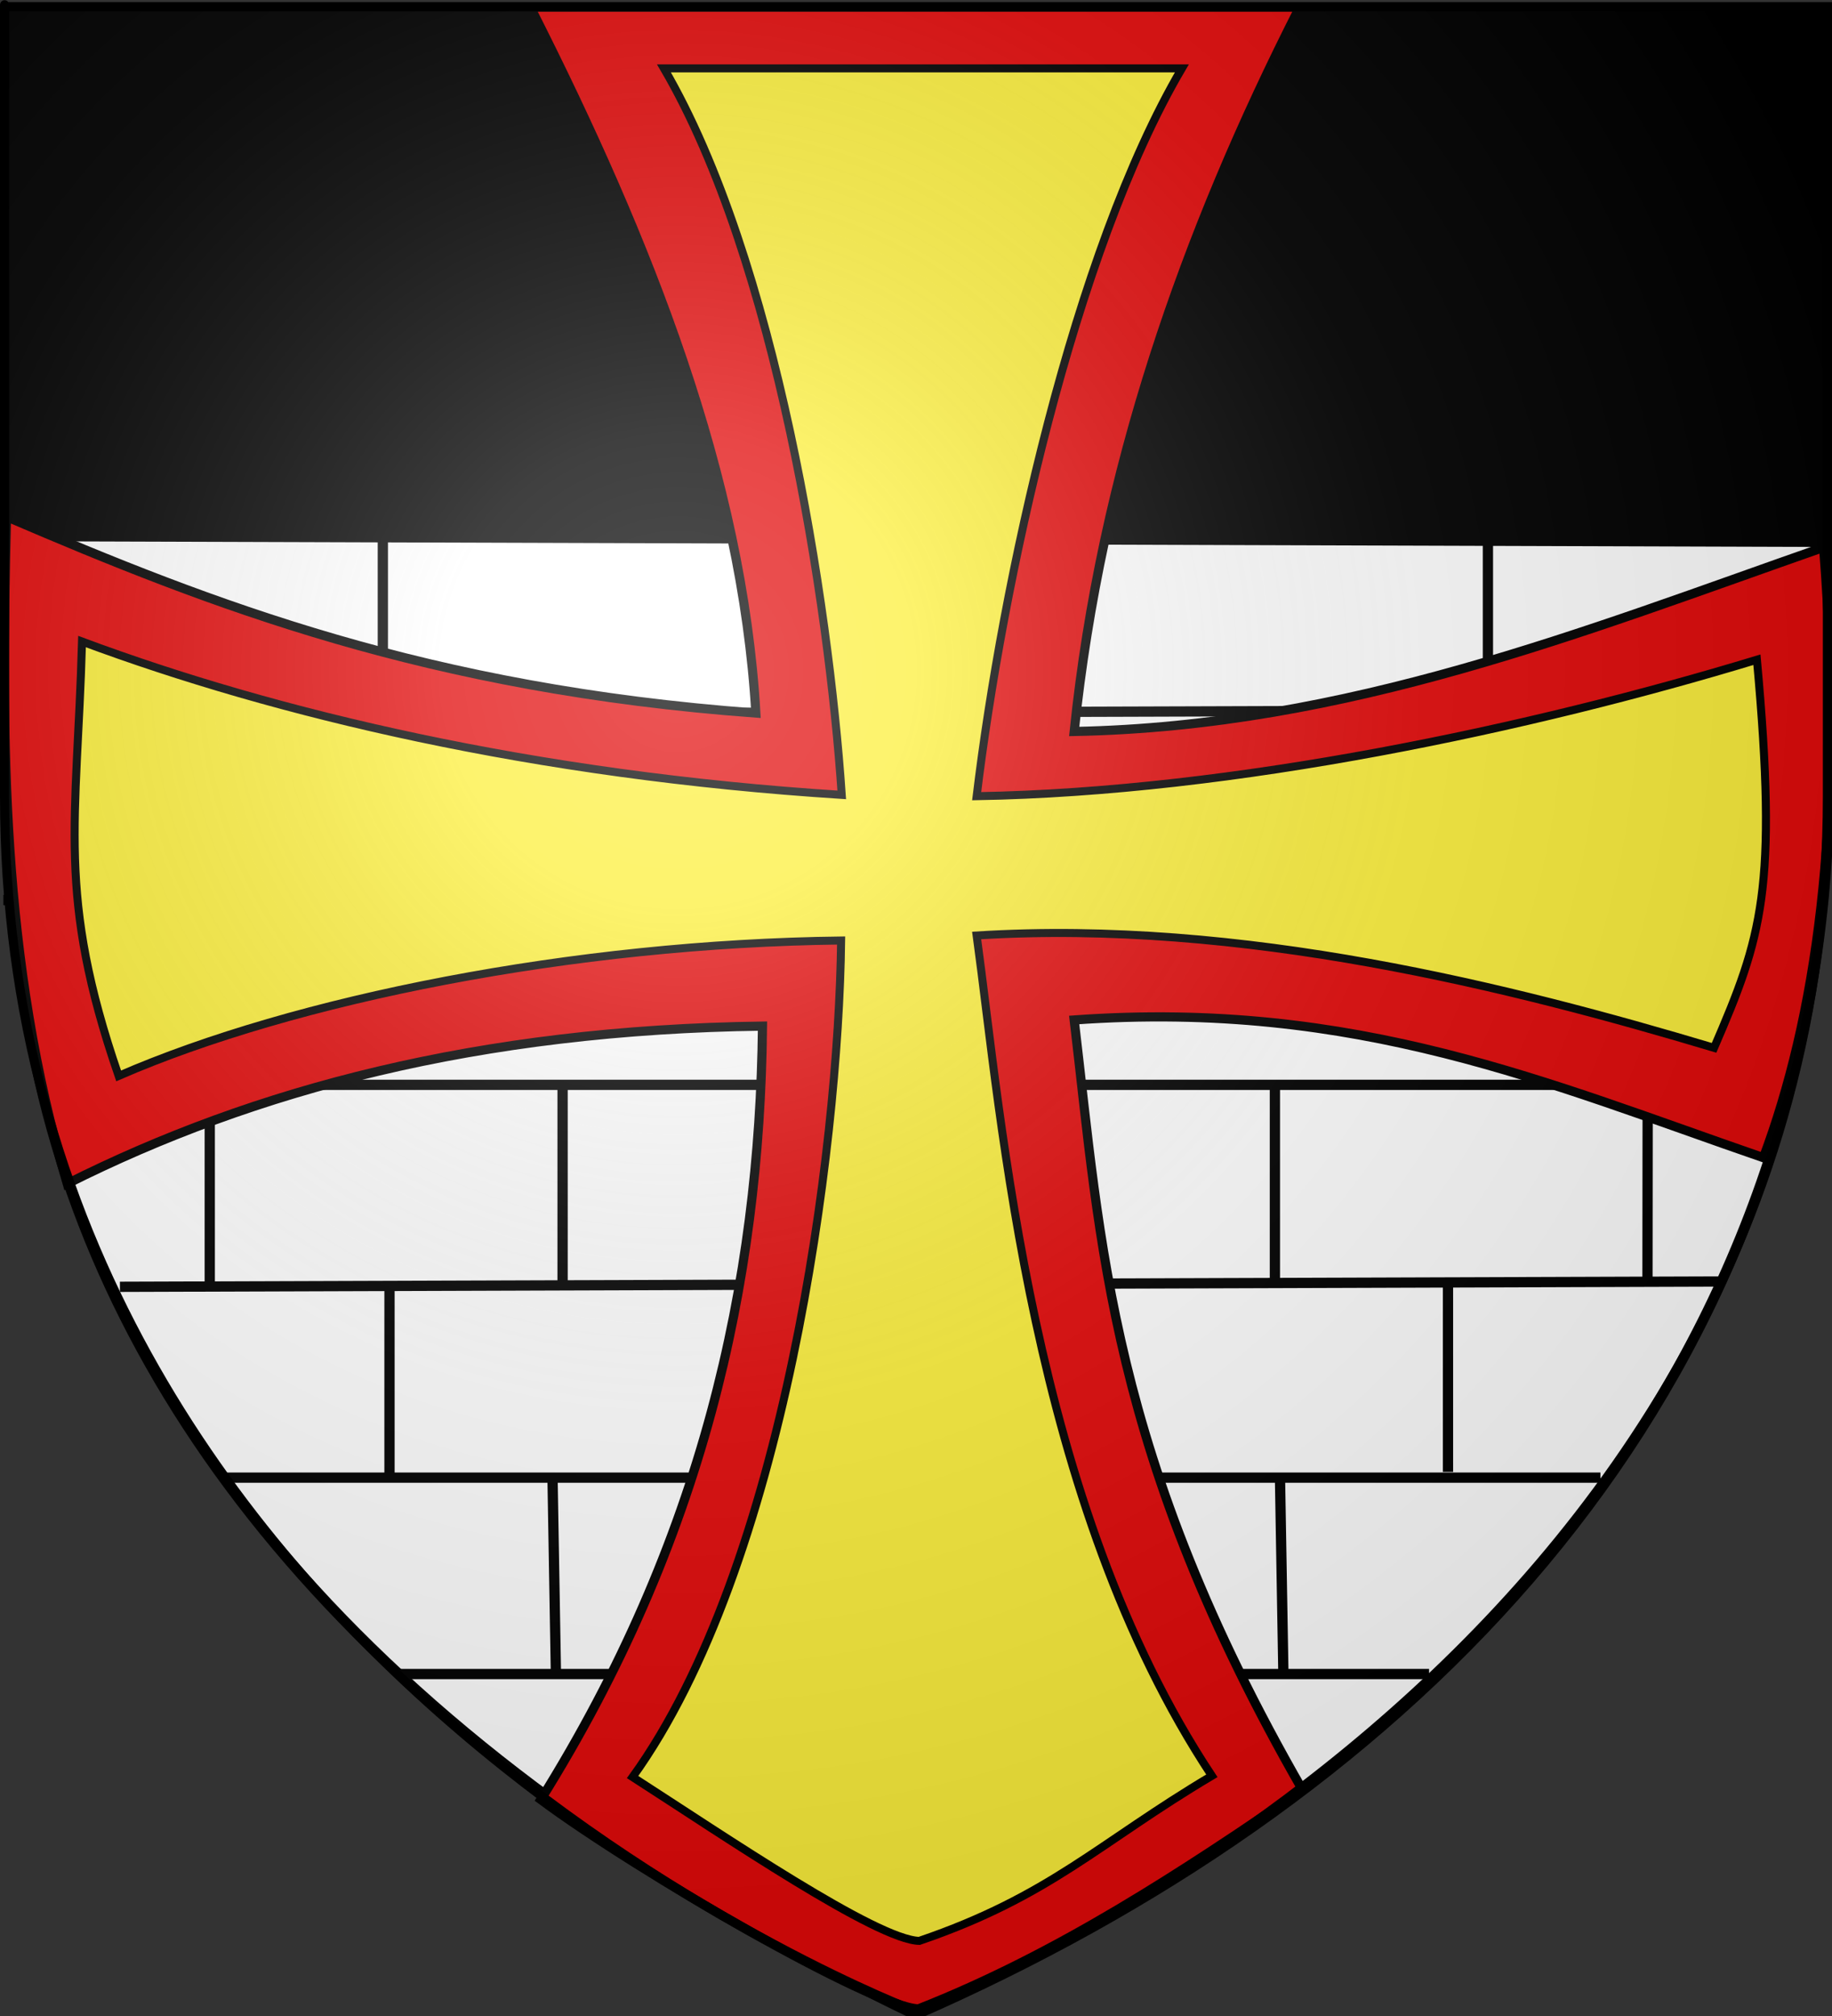 <?xml version="1.0" encoding="UTF-8" standalone="no"?>
<svg
   xmlns:dc="http://purl.org/dc/elements/1.1/"
   xmlns:cc="http://web.resource.org/cc/"
   xmlns:rdf="http://www.w3.org/1999/02/22-rdf-syntax-ns#"
   xmlns:svg="http://www.w3.org/2000/svg"
   xmlns="http://www.w3.org/2000/svg"
   xmlns:xlink="http://www.w3.org/1999/xlink"
   xmlns:sodipodi="http://sodipodi.sourceforge.net/DTD/sodipodi-0.dtd"
   xmlns:inkscape="http://www.inkscape.org/namespaces/inkscape"
   height="660"
   width="600"
   version="1.0"
   id="svg2"
   sodipodi:version="0.32"
   inkscape:version="0.44.1"
   sodipodi:docname="billas.svg"
   sodipodi:docbase="C:\Documents and Settings\Matthieu\Mes documents\Mes images\Inkscape"
   inkscape:export-filename="/Users/olivier/Desktop/Blason Rouge/Blason_Vide_3D.png"
   inkscape:export-xdpi="144"
   inkscape:export-ydpi="144">
  <rect width="100%" height="100%" fill="#333333" stroke="none"/>
  <sodipodi:namedview
     inkscape:window-height="573"
     inkscape:window-width="853"
     inkscape:pageshadow="2"
     inkscape:pageopacity="0.0"
     guidetolerance="10.0"
     gridtolerance="10.0"
     objecttolerance="10.0"
     borderopacity="1.0"
     bordercolor="#666666"
     pagecolor="#ffffff"
     id="base"
     showgrid="false"
     height="660px"
     inkscape:zoom="0.44547728"
     inkscape:cx="400.32452"
     inkscape:cy="318.80799"
     inkscape:window-x="-4"
     inkscape:window-y="-4"
     inkscape:current-layer="layer3"
     showguides="true"
     inkscape:guide-bbox="true">
    <sodipodi:guide
       orientation="horizontal"
       position="834.921"
       id="guide12791" />
  </sodipodi:namedview>
  <desc
     id="desc4">Flag of Canton of Valais (Wallis)</desc>
  <defs
     id="defs6">
    <linearGradient
       id="linearGradient2893">
      <stop
         style="stop-color:white;stop-opacity:0.314;"
         offset="0"
         id="stop2895" />
      <stop
         id="stop2897"
         offset="0.19"
         style="stop-color:white;stop-opacity:0.251;" />
      <stop
         style="stop-color:#6b6b6b;stop-opacity:0.125;"
         offset="0.6"
         id="stop2901" />
      <stop
         style="stop-color:black;stop-opacity:0.125;"
         offset="1"
         id="stop2899" />
    </linearGradient>
    <linearGradient
       id="linearGradient2885">
      <stop
         id="stop2887"
         offset="0"
         style="stop-color:white;stop-opacity:1;" />
      <stop
         style="stop-color:white;stop-opacity:1;"
         offset="0.229"
         id="stop2891" />
      <stop
         id="stop2889"
         offset="1"
         style="stop-color:black;stop-opacity:1;" />
    </linearGradient>
    <linearGradient
       id="linearGradient2955">
      <stop
         id="stop2867"
         offset="0"
         style="stop-color:#fd0000;stop-opacity:1;" />
      <stop
         style="stop-color:#e77275;stop-opacity:0.659;"
         offset="0.5"
         id="stop2873" />
      <stop
         style="stop-color:black;stop-opacity:0.323;"
         offset="1"
         id="stop2959" />
    </linearGradient>
    <radialGradient
       inkscape:collect="always"
       xlink:href="#linearGradient2955"
       id="radialGradient2961"
       cx="225.524"
       cy="218.901"
       fx="225.524"
       fy="218.901"
       r="300"
       gradientTransform="matrix(-4.167939e-4,2.183,-1.884,-3.599562e-4,615.597,-289.121)"
       gradientUnits="userSpaceOnUse" />
    <polygon
       id="star"
       transform="scale(53,53)"
       points="0,-1 0.588,0.809 -0.951,-0.309 0.951,-0.309 -0.588,0.809 0,-1 " />
    <clipPath
       id="clip">
      <path
         d="M 0,-200 L 0,600 L 300,600 L 300,-200 L 0,-200 z "
         id="path10" />
    </clipPath>
    <radialGradient
       inkscape:collect="always"
       xlink:href="#linearGradient2955"
       id="radialGradient1911"
       gradientUnits="userSpaceOnUse"
       gradientTransform="matrix(-4.167939e-4,2.183,-1.884,-3.599562e-4,615.597,-289.121)"
       cx="225.524"
       cy="218.901"
       fx="225.524"
       fy="218.901"
       r="300" />
    <radialGradient
       inkscape:collect="always"
       xlink:href="#linearGradient2955"
       id="radialGradient2865"
       gradientUnits="userSpaceOnUse"
       gradientTransform="matrix(0,1.749,-1.593,-1.049767e-7,551.788,-191.29)"
       cx="225.524"
       cy="218.901"
       fx="225.524"
       fy="218.901"
       r="300" />
    <radialGradient
       inkscape:collect="always"
       xlink:href="#linearGradient2955"
       id="radialGradient2871"
       gradientUnits="userSpaceOnUse"
       gradientTransform="matrix(0,1.386,-1.323,-5.741131e-8,-158.082,-109.541)"
       cx="225.524"
       cy="218.901"
       fx="225.524"
       fy="218.901"
       r="300" />
    <radialGradient
       inkscape:collect="always"
       xlink:href="#linearGradient2893"
       id="radialGradient3163"
       gradientUnits="userSpaceOnUse"
       gradientTransform="matrix(1.353,0,0,1.349,-77.629,-85.747)"
       cx="221.445"
       cy="226.331"
       fx="221.445"
       fy="226.331"
       r="300" />
  </defs>
  <g
     inkscape:groupmode="layer"
     id="layer3"
     inkscape:label="Fond écu"
     style="display:inline">
    <path
       id="path2855"
       style="fill:black;fill-opacity:1;fill-rule:evenodd;stroke:none;stroke-width:3;stroke-linecap:butt;stroke-linejoin:miter;stroke-opacity:1;stroke-miterlimit:4;stroke-dasharray:none"
       d="M 300,658.5 C 300,658.5 598.5,546.18 598.5,260.728 C 598.5,-24.723 598.5,2.176 598.5,2.176 L 1.5,2.176 L 1.5,260.728 C 1.5,546.18 300,658.5 300,658.5 z "
       sodipodi:nodetypes="cccccc" />
    <g
       style="stroke-width:0.777;stroke-miterlimit:4;stroke-dasharray:none;display:inline"
       id="g6943"
       transform="matrix(3.689,0,0,4.04,665.337,-88.327)">
      <path
         sodipodi:nodetypes="ccccccccccccccccccccccccccccccccccccccccc"
         id="path5059"
         d="M 74.403,147.454 C 80.316,144.387 85.136,141.321 86.037,138.255 C 86.124,131.401 86.748,124.546 85.496,117.692 C 81.618,115.954 77.74,116.573 73.862,117.692 C 72.474,113.515 69.975,109.559 71.968,104.706 C 66.243,103.999 68.31,100.694 68.721,97.942 C 65.139,97.884 64.471,96.369 65.204,94.154 C 64.22,92.17 64.295,90.186 65.475,88.202 C 66.681,87.954 68.422,86.637 70.345,84.955 L 70.886,82.249 L 73.05,80.626 C 72.288,78.386 73.648,77.737 75.756,77.65 C 78.605,77.772 77.794,76.672 77.109,74.674 C 78.219,72.69 79.11,70.706 80.897,68.721 C 82.498,67.322 84.012,66.369 86.308,63.581 C 87.48,62.612 88.653,59.852 89.825,63.581 C 89.982,65.678 89.233,68.682 92.801,67.369 L 94.154,68.451 L 96.589,69.533 L 96.859,72.509 L 97.942,74.944 C 98.552,77.137 98.78,79.839 101.459,79.273 C 105.361,79.746 105.669,82.375 106.058,84.955 C 106.68,87.542 106.669,88.23 107.952,92.801 L 110.117,96.859 C 110.491,99.385 110.175,101.91 107.682,104.435 C 106.261,104.645 105.075,105.168 105.788,108.223 C 106.365,109.756 107.093,111.289 104.164,112.822 C 103.19,113.995 103.695,115.167 100.106,116.34 C 99.231,118.341 97.914,118.573 96.318,117.692 C 94.548,115.752 93.313,115.952 92.26,116.881 C 92.35,123.013 92.44,129.146 92.531,135.279 C 94.011,137.225 94.866,139.797 97.671,140.419 C 99.701,140.96 100.589,141.501 101.188,142.042 C 103.306,142.674 104.635,143.305 106.058,143.936 C 103.525,144.047 102.303,144.486 97.13,143.936 C 96.415,145.199 98.549,146.462 100.647,147.724 C 96.474,148.676 93.979,146.271 91.178,144.477 C 87.514,145.627 85.003,149.084 81.979,151.512 C 83.393,148.806 86.027,146.101 85.496,143.395 C 81.179,145.986 78.077,146.149 74.403,147.454 z "
         style="fill:#5ab532;fill-opacity:1;fill-rule:evenodd;stroke:black;stroke-width:0.777;stroke-linecap:butt;stroke-linejoin:miter;stroke-miterlimit:4;stroke-dasharray:none;stroke-opacity:1" />
      <path
         sodipodi:nodetypes="ccscc"
         id="path5061"
         d="M 77.92,79.003 L 84.414,80.355 C 86.435,83.454 88.541,82.62 90.886,81.758 C 95.475,80.073 97.147,76.73 94.154,74.133 C 95.958,78.284 87.48,78.398 89.284,77.109"
         style="fill:none;fill-rule:evenodd;stroke:black;stroke-width:0.777;stroke-linecap:butt;stroke-linejoin:miter;stroke-miterlimit:4;stroke-dasharray:none;stroke-opacity:1" />
      <path
         id="path5063"
         d="M 93.883,67.91 C 93.883,68 93.883,68.09 93.883,67.91 z "
         style="fill:none;fill-rule:evenodd;stroke:black;stroke-width:0.777;stroke-linecap:butt;stroke-linejoin:miter;stroke-miterlimit:4;stroke-dasharray:none;stroke-opacity:1" />
      <path
         sodipodi:nodetypes="ccc"
         id="path5065"
         d="M 93.883,68.451 L 93.124,71.452 L 91.178,74.133"
         style="fill:none;fill-rule:evenodd;stroke:black;stroke-width:0.777;stroke-linecap:butt;stroke-linejoin:miter;stroke-miterlimit:4;stroke-dasharray:none;stroke-opacity:1" />
      <path
         id="path5067"
         d="M 81.438,69.533 C 81.798,69.533 81.798,69.533 81.438,69.533 z "
         style="fill:none;fill-rule:evenodd;stroke:black;stroke-width:0.777;stroke-linecap:butt;stroke-linejoin:miter;stroke-miterlimit:4;stroke-dasharray:none;stroke-opacity:1" />
      <path
         sodipodi:nodetypes="ccc"
         id="path5069"
         d="M 91.448,73.862 L 88.034,72.286 C 83.923,73.498 83.076,70.356 80.897,68.992"
         style="fill:none;fill-rule:evenodd;stroke:black;stroke-width:0.777;stroke-linecap:butt;stroke-linejoin:miter;stroke-miterlimit:4;stroke-dasharray:none;stroke-opacity:1" />
      <path
         id="path5071"
         d="M 101.459,79.814 C 101.369,79.814 101.279,79.814 101.459,79.814 z "
         style="fill:none;fill-rule:evenodd;stroke:black;stroke-width:0.777;stroke-linecap:butt;stroke-linejoin:miter;stroke-miterlimit:4;stroke-dasharray:none;stroke-opacity:1" />
      <path
         sodipodi:nodetypes="cssc"
         id="path5073"
         d="M 95.507,87.119 C 96.232,86.047 98.01,85.86 97.942,83.602 C 97.883,81.674 100.353,82.808 101.188,80.085 C 101.226,79.963 101.369,79.905 101.459,79.814"
         style="fill:none;fill-rule:evenodd;stroke:black;stroke-width:0.777;stroke-linecap:butt;stroke-linejoin:miter;stroke-miterlimit:4;stroke-dasharray:none;stroke-opacity:1" />
      <path
         sodipodi:nodetypes="ccc"
         id="path5075"
         d="M 104.706,80.626 C 105.105,85.48 102.957,84.393 101.302,84.455 L 99.024,87.931"
         style="fill:none;fill-rule:evenodd;stroke:black;stroke-width:0.777;stroke-linecap:butt;stroke-linejoin:miter;stroke-miterlimit:4;stroke-dasharray:none;stroke-opacity:1" />
      <path
         id="path5077"
         d="M 90.095,84.143 L 85.225,87.66"
         style="fill:none;fill-rule:evenodd;stroke:black;stroke-width:0.777;stroke-linecap:butt;stroke-linejoin:miter;stroke-miterlimit:4;stroke-dasharray:none;stroke-opacity:1" />
      <path
         id="path5079"
         d="M 85.767,86.578 L 81.979,84.955 C 82.848,84.303 80.195,86.251 79.544,87.119"
         style="fill:none;fill-rule:evenodd;stroke:black;stroke-width:0.777;stroke-linecap:butt;stroke-linejoin:miter;stroke-miterlimit:4;stroke-dasharray:none;stroke-opacity:1" />
      <path
         sodipodi:nodetypes="cssc"
         id="path5081"
         d="M 67.91,97.401 C 69.749,95.763 70.192,94.988 72.236,93.407 C 72.779,92.987 75.918,93.19 76.459,89.562 C 76.63,88.415 78.509,88.176 79.814,87.39"
         style="fill:none;fill-rule:evenodd;stroke:black;stroke-width:0.777;stroke-linecap:butt;stroke-linejoin:miter;stroke-miterlimit:4;stroke-dasharray:none;stroke-opacity:1" />
      <path
         sodipodi:nodetypes="cc"
         id="path5083"
         d="M 73.862,79.544 C 78.171,83.259 81.902,84.111 85.496,80.085"
         style="fill:none;fill-rule:evenodd;stroke:black;stroke-width:0.777;stroke-linecap:butt;stroke-linejoin:miter;stroke-miterlimit:4;stroke-dasharray:none;stroke-opacity:1" />
      <path
         id="path5085"
         d="M 89.013,77.65 L 84.955,81.167 L 86.308,86.037"
         style="fill:none;fill-rule:evenodd;stroke:black;stroke-width:0.777;stroke-linecap:butt;stroke-linejoin:miter;stroke-miterlimit:4;stroke-dasharray:none;stroke-opacity:1" />
      <path
         id="path5087"
         d="M 98.483,77.379 C 98.483,77.379 98.483,77.379 98.483,77.379 z "
         style="fill:none;fill-rule:evenodd;stroke:black;stroke-width:0.777;stroke-linecap:butt;stroke-linejoin:miter;stroke-miterlimit:4;stroke-dasharray:none;stroke-opacity:1" />
      <path
         sodipodi:nodetypes="csc"
         id="path5089"
         d="M 89.554,84.955 C 93.146,85.56 93.9,82.871 95.693,82.017 C 98.493,80.685 98.539,79.058 99.024,77.109"
         style="fill:none;fill-rule:evenodd;stroke:black;stroke-width:0.777;stroke-linecap:butt;stroke-linejoin:miter;stroke-miterlimit:4;stroke-dasharray:none;stroke-opacity:1" />
      <path
         sodipodi:nodetypes="cc"
         id="path5091"
         d="M 81.167,109.305 C 85.267,107.614 86.803,105.495 86.578,103.082"
         style="fill:none;fill-rule:evenodd;stroke:black;stroke-width:0.777;stroke-linecap:butt;stroke-linejoin:miter;stroke-miterlimit:4;stroke-dasharray:none;stroke-opacity:1" />
      <path
         id="path5093"
         d="M 91.719,107.141 C 91.719,107.141 91.719,107.141 91.719,107.141 z "
         style="fill:none;fill-rule:evenodd;stroke:black;stroke-width:0.777;stroke-linecap:butt;stroke-linejoin:miter;stroke-miterlimit:4;stroke-dasharray:none;stroke-opacity:1" />
      <path
         sodipodi:nodetypes="ccccc"
         id="path5095"
         d="M 71.156,104.164 C 69.678,99.311 73.654,101.004 75.393,100.011 C 74.719,95.841 77.1,96.252 79.215,96.264 C 79.474,92.321 81.823,90.99 84.955,90.637 L 85.225,86.849"
         style="fill:none;fill-rule:evenodd;stroke:black;stroke-width:0.777;stroke-linecap:butt;stroke-linejoin:miter;stroke-miterlimit:4;stroke-dasharray:none;stroke-opacity:1" />
      <path
         sodipodi:nodetypes="cc"
         id="path5097"
         d="M 106.058,89.284 C 103.733,93.167 100.701,93.52 97.671,93.883"
         style="fill:none;fill-rule:evenodd;stroke:black;stroke-width:0.777;stroke-linecap:butt;stroke-linejoin:miter;stroke-miterlimit:4;stroke-dasharray:none;stroke-opacity:1" />
      <path
         id="path5099"
         d="M 107.682,92.531 C 107.754,92.476 107.501,92.531 107.682,92.531 z "
         style="fill:none;fill-rule:evenodd;stroke:black;stroke-width:0.777;stroke-linecap:butt;stroke-linejoin:miter;stroke-miterlimit:4;stroke-dasharray:none;stroke-opacity:1" />
      <path
         sodipodi:nodetypes="ccc"
         id="path5101"
         d="M 101.188,97.671 C 103.716,98.159 104.945,97.349 104.587,94.952 C 106.365,94.547 108.898,94.708 107.952,92.26"
         style="fill:none;fill-rule:evenodd;stroke:black;stroke-width:0.777;stroke-linecap:butt;stroke-linejoin:miter;stroke-miterlimit:4;stroke-dasharray:none;stroke-opacity:1" />
      <path
         id="path5103"
         d="M 109.846,95.507 C 109.918,95.453 109.666,95.507 109.846,95.507 z "
         style="fill:none;fill-rule:evenodd;stroke:black;stroke-width:0.777;stroke-linecap:butt;stroke-linejoin:miter;stroke-miterlimit:4;stroke-dasharray:none;stroke-opacity:1" />
      <path
         sodipodi:nodetypes="ccc"
         id="path5105"
         d="M 99.836,101.459 C 102.219,103.526 102.63,100.661 103.694,99.428 C 108.018,99.939 108.44,97.523 110.117,96.048"
         style="fill:none;fill-rule:evenodd;stroke:black;stroke-width:0.777;stroke-linecap:butt;stroke-linejoin:miter;stroke-miterlimit:4;stroke-dasharray:none;stroke-opacity:1" />
      <path
         id="path5107"
         d="M 86.849,103.082 C 86.921,103.028 87.029,103.082 86.849,103.082 z "
         style="fill:none;fill-rule:evenodd;stroke:black;stroke-width:0.777;stroke-linecap:butt;stroke-linejoin:miter;stroke-miterlimit:4;stroke-dasharray:none;stroke-opacity:1" />
      <path
         sodipodi:nodetypes="ccccc"
         id="path5109"
         d="M 86.037,103.353 C 86.615,105.889 87.9,107.483 90.637,107.141 C 92.592,105.517 92.737,103.894 93.342,102.271 C 93.14,106.462 95.242,106.046 97.13,106.058 L 97.942,102.812"
         style="fill:none;fill-rule:evenodd;stroke:black;stroke-width:0.777;stroke-linecap:butt;stroke-linejoin:miter;stroke-miterlimit:4;stroke-dasharray:none;stroke-opacity:1" />
      <path
         id="path5111"
         d="M 105.247,106.058 C 105.319,106.004 105.066,106.058 105.247,106.058 z "
         style="fill:none;fill-rule:evenodd;stroke:black;stroke-width:0.777;stroke-linecap:butt;stroke-linejoin:miter;stroke-miterlimit:4;stroke-dasharray:none;stroke-opacity:1" />
      <path
         sodipodi:nodetypes="cc"
         id="path5113"
         d="M 100.106,109.305 C 102.504,110.185 104.291,109.235 105.247,105.788"
         style="fill:none;fill-rule:evenodd;stroke:black;stroke-width:0.777;stroke-linecap:butt;stroke-linejoin:miter;stroke-miterlimit:4;stroke-dasharray:none;stroke-opacity:1" />
      <path
         sodipodi:nodetypes="ccccc"
         id="path5115"
         d="M 106.058,109.305 C 104.388,112.094 102.357,113.078 99.964,112.26 L 97.13,113.634 C 93.148,114.147 94.336,111.559 93.613,110.117 L 97.401,106.058"
         style="fill:none;fill-rule:evenodd;stroke:black;stroke-width:0.777;stroke-linecap:butt;stroke-linejoin:miter;stroke-miterlimit:4;stroke-dasharray:none;stroke-opacity:1" />
      <path
         sodipodi:nodetypes="cc"
         id="path5117"
         d="M 97.13,98.212 C 95.266,97.701 92.503,98.314 93.342,94.424"
         style="fill:none;fill-rule:evenodd;stroke:black;stroke-width:0.777;stroke-linecap:butt;stroke-linejoin:miter;stroke-miterlimit:4;stroke-dasharray:none;stroke-opacity:1" />
      <path
         sodipodi:nodetypes="cc"
         id="path5119"
         d="M 88.743,97.942 C 85.67,99.031 84.693,98.023 85.225,95.507"
         style="fill:none;fill-rule:evenodd;stroke:black;stroke-width:0.777;stroke-linecap:butt;stroke-linejoin:miter;stroke-miterlimit:4;stroke-dasharray:none;stroke-opacity:1" />
      <path
         id="path5121"
         d="M 80.897,99.024 C 80.969,98.97 81.077,99.024 80.897,99.024 z "
         style="fill:none;fill-rule:evenodd;stroke:black;stroke-width:0.777;stroke-linecap:butt;stroke-linejoin:miter;stroke-miterlimit:4;stroke-dasharray:none;stroke-opacity:1" />
      <path
         sodipodi:nodetypes="cc"
         id="path5123"
         d="M 85.767,103.353 C 81.854,105.038 79.404,102.823 77.65,98.753"
         style="fill:none;fill-rule:evenodd;stroke:black;stroke-width:0.777;stroke-linecap:butt;stroke-linejoin:miter;stroke-miterlimit:4;stroke-dasharray:none;stroke-opacity:1" />
      <path
         id="path5125"
         d="M 91.178,90.366 C 91.25,90.312 91.358,90.366 91.178,90.366 z "
         style="fill:none;fill-rule:evenodd;stroke:black;stroke-width:0.777;stroke-linecap:butt;stroke-linejoin:miter;stroke-miterlimit:4;stroke-dasharray:none;stroke-opacity:1" />
      <path
         sodipodi:nodetypes="cc"
         id="path5127"
         d="M 94.154,91.989 C 89.227,93.428 89.623,88.48 87.931,86.037"
         style="fill:none;fill-rule:evenodd;stroke:black;stroke-width:0.777;stroke-linecap:butt;stroke-linejoin:miter;stroke-miterlimit:4;stroke-dasharray:none;stroke-opacity:1" />
      <path
         sodipodi:nodetypes="cc"
         id="path5129"
         d="M 88.472,89.554 C 90.981,87.57 93.389,85.586 93.072,83.602"
         style="fill:none;fill-rule:evenodd;stroke:black;stroke-width:0.777;stroke-linecap:butt;stroke-linejoin:miter;stroke-miterlimit:4;stroke-dasharray:none;stroke-opacity:1" />
      <path
         id="path5131"
         d="M 86.308,92.26 C 86.308,92.26 86.308,92.26 86.308,92.26 z "
         style="fill:none;fill-rule:evenodd;stroke:black;stroke-width:0.777;stroke-linecap:butt;stroke-linejoin:miter;stroke-miterlimit:4;stroke-dasharray:none;stroke-opacity:1" />
      <path
         sodipodi:nodetypes="ccc"
         id="path5133"
         d="M 90.637,92.26 C 92.635,93.176 94.007,91.587 95.294,89.657 C 97.843,90.192 99.45,89.47 99.836,87.119"
         style="fill:none;fill-rule:evenodd;stroke:black;stroke-width:0.777;stroke-linecap:butt;stroke-linejoin:miter;stroke-miterlimit:4;stroke-dasharray:none;stroke-opacity:1" />
      <path
         id="path5135"
         d="M 98.483,93.342 L 99.294,86.037"
         style="fill:none;fill-rule:evenodd;stroke:black;stroke-width:0.777;stroke-linecap:butt;stroke-linejoin:miter;stroke-miterlimit:4;stroke-dasharray:none;stroke-opacity:1" />
      <path
         sodipodi:nodetypes="ccc"
         id="path5137"
         d="M 90.637,108.493 C 92.143,110.819 88.848,112.459 85.412,114.079 C 85.153,114.936 88.226,115.376 82.79,116.881"
         style="fill:none;fill-rule:evenodd;stroke:black;stroke-width:0.777;stroke-linecap:butt;stroke-linejoin:miter;stroke-miterlimit:4;stroke-dasharray:none;stroke-opacity:1" />
      <path
         sodipodi:nodetypes="cc"
         id="path5139"
         d="M 86.578,112.011 C 87.719,116.706 90.892,115.302 93.342,116.069"
         style="fill:none;fill-rule:evenodd;stroke:black;stroke-width:0.777;stroke-linecap:butt;stroke-linejoin:miter;stroke-miterlimit:4;stroke-dasharray:none;stroke-opacity:1" />
      <path
         sodipodi:nodetypes="cc"
         id="path5141"
         d="M 72.239,104.706 C 73.342,107.64 73.952,111.561 77.109,110.387"
         style="fill:none;fill-rule:evenodd;stroke:black;stroke-width:0.777;stroke-linecap:butt;stroke-linejoin:miter;stroke-miterlimit:4;stroke-dasharray:none;stroke-opacity:1" />
      <path
         id="path5143"
         d="M 73.05,114.716 C 73.123,114.662 73.231,114.716 73.05,114.716 z "
         style="fill:none;fill-rule:evenodd;stroke:black;stroke-width:0.777;stroke-linecap:butt;stroke-linejoin:miter;stroke-miterlimit:4;stroke-dasharray:none;stroke-opacity:1" />
      <path
         id="path5145"
         d="M 77.92,113.093 L 79.544,116.069"
         style="fill:none;fill-rule:evenodd;stroke:black;stroke-width:0.777;stroke-linecap:butt;stroke-linejoin:miter;stroke-miterlimit:4;stroke-dasharray:none;stroke-opacity:1" />
      <path
         id="path5147"
         d="M 72.78,113.363 C 72.78,113.363 72.78,113.363 72.78,113.363 z "
         style="fill:none;fill-rule:evenodd;stroke:black;stroke-width:0.777;stroke-linecap:butt;stroke-linejoin:miter;stroke-miterlimit:4;stroke-dasharray:none;stroke-opacity:1" />
      <path
         sodipodi:nodetypes="ccc"
         id="path5149"
         d="M 80.897,112.281 L 76.545,112.502 C 75.687,114.646 74.358,114.91 72.78,114.175"
         style="fill:none;fill-rule:evenodd;stroke:black;stroke-width:0.777;stroke-linecap:butt;stroke-linejoin:miter;stroke-miterlimit:4;stroke-dasharray:none;stroke-opacity:1" />
      <path
         id="path5151"
         d="M 65.204,89.284 C 65.446,89.103 64.832,89.284 66.286,89.284"
         style="fill:none;fill-rule:evenodd;stroke:black;stroke-width:0.777;stroke-linecap:butt;stroke-linejoin:miter;stroke-miterlimit:4;stroke-dasharray:none;stroke-opacity:1" />
      <path
         sodipodi:nodetypes="ccsc"
         id="path5153"
         d="M 73.05,94.424 L 69.204,92.169 C 68.633,92.854 67.907,92.759 67.056,92.04 C 66.491,91.562 65.871,90.809 65.204,89.825"
         style="fill:none;fill-rule:evenodd;stroke:black;stroke-width:0.777;stroke-linecap:butt;stroke-linejoin:miter;stroke-miterlimit:4;stroke-dasharray:none;stroke-opacity:1" />
      <path
         sodipodi:nodetypes="cc"
         id="path5155"
         d="M 75.485,83.061 C 76.28,85.621 77.848,86.634 80.085,86.308"
         style="fill:none;fill-rule:evenodd;stroke:black;stroke-width:0.777;stroke-linecap:butt;stroke-linejoin:miter;stroke-miterlimit:4;stroke-dasharray:none;stroke-opacity:1" />
      <path
         id="path5157"
         d="M 72.239,83.332 C 72.239,83.332 72.239,83.332 72.239,83.332 z "
         style="fill:none;fill-rule:evenodd;stroke:black;stroke-width:0.777;stroke-linecap:butt;stroke-linejoin:miter;stroke-miterlimit:4;stroke-dasharray:none;stroke-opacity:1" />
      <path
         id="path5159"
         d="M 76.297,83.332 L 76.838,80.355"
         style="fill:none;fill-rule:evenodd;stroke:black;stroke-width:0.777;stroke-linecap:butt;stroke-linejoin:miter;stroke-miterlimit:4;stroke-dasharray:none;stroke-opacity:1" />
      <path
         sodipodi:nodetypes="cc"
         id="path5161"
         d="M 70.345,83.873 C 72.599,86.374 74.854,87.123 77.109,83.873"
         style="fill:none;fill-rule:evenodd;stroke:black;stroke-width:0.777;stroke-linecap:butt;stroke-linejoin:miter;stroke-miterlimit:4;stroke-dasharray:none;stroke-opacity:1" />
      <path
         sodipodi:nodetypes="ccc"
         id="path5163"
         d="M 81.708,76.838 L 83.144,74.297 C 86.06,73.87 90.708,68.694 90.095,66.828"
         style="fill:none;fill-rule:evenodd;stroke:black;stroke-width:0.777;stroke-linecap:butt;stroke-linejoin:miter;stroke-miterlimit:4;stroke-dasharray:none;stroke-opacity:1" />
      <path
         sodipodi:nodetypes="cccc"
         id="path6935"
         d="M 71.698,95.236 C 75.248,98.06 78.333,97.623 81.164,95.407 C 85.129,98.866 89.095,101.397 93.06,95.621 C 96.38,100.408 99.124,98.856 101.729,95.777"
         style="fill:none;fill-rule:evenodd;stroke:black;stroke-width:0.777;stroke-linecap:butt;stroke-linejoin:miter;stroke-miterlimit:4;stroke-dasharray:none;stroke-opacity:1" />
      <path
         sodipodi:nodetypes="cccc"
         id="path6937"
         d="M 76.838,100.647 C 79.02,104.127 81.202,103.154 83.384,101.659 C 87.124,104.285 93.841,105.783 97.581,103.395 C 100.407,106.621 103.233,105.714 106.058,104.706"
         style="fill:none;fill-rule:evenodd;stroke:black;stroke-width:0.777;stroke-linecap:butt;stroke-linejoin:miter;stroke-miterlimit:4;stroke-dasharray:none;stroke-opacity:1" />
      <path
         sodipodi:nodetypes="cccc"
         id="path6939"
         d="M 73.05,101.459 C 76.558,104.968 80.961,111.201 83.168,110.156 C 85.73,112.126 88.292,112.517 90.853,108.743 C 99.291,113.189 97.699,108.608 99.565,107.141"
         style="fill:none;fill-rule:evenodd;stroke:black;stroke-width:0.777;stroke-linecap:butt;stroke-linejoin:miter;stroke-miterlimit:4;stroke-dasharray:none;stroke-opacity:1" />
      <path
         sodipodi:nodetypes="cccc"
         id="path6941"
         d="M 69.533,87.66 C 69.926,92.929 73.793,91.248 76.911,91.066 C 78.956,96.042 81.73,95.193 84.477,94.558 C 86.275,95.709 85.637,98.81 90.637,97.401"
         style="fill:none;fill-rule:evenodd;stroke:black;stroke-width:0.777;stroke-linecap:butt;stroke-linejoin:miter;stroke-miterlimit:4;stroke-dasharray:none;stroke-opacity:1" />
    </g>
    <path
       style="fill:#e20909;fill-opacity:1;fill-rule:evenodd;stroke:black;stroke-width:3;stroke-linecap:butt;stroke-linejoin:miter;stroke-miterlimit:4;stroke-dasharray:none;stroke-opacity:1"
       d="M 1047.191,415.319 L 1241.365,207.676 L 1444.983,413.823 L 1445.709,205.431 L 1046.069,206.554 C 1046.18,276.148 1046.31,345.796 1047.191,415.319 z "
       id="path9021"
       sodipodi:nodetypes="cccccc" />
    <path
       d="M 1111.168,493.854 L 1120.235,519.633 L 1149.14,519.601 L 1125.672,535.615 L 1134.636,561.262 L 1111.065,545.38 L 1087.7,561.262 L 1096.6,535.432 L 1073.196,519.601 L 1102.268,519.52 L 1111.168,493.854 z "
       style="fill:#fcef3c;fill-opacity:1;stroke:black;stroke-width:3;stroke-miterlimit:4;stroke-dasharray:none;stroke-dashoffset:0;stroke-opacity:1;display:inline"
       id="path10031" />
    <path
       style="fill:white;fill-opacity:1;fill-rule:evenodd;stroke:black;stroke-width:3.36;stroke-linecap:butt;stroke-linejoin:miter;stroke-miterlimit:4;stroke-dasharray:none;stroke-opacity:1"
       d="M 3.289,175.499 L 598.506,177.391 C 598.444,218.568 600.839,257.523 597.252,293.978 C 579.946,469.874 456.836,590.871 299.808,659.627 C 129.098,577.652 41.434,470.66 14.177,359.021 C 0.439,302.754 2.178,241.744 3.289,175.499 z "
       id="path10964"
       sodipodi:nodetypes="ccscsc" />
    <path
       style="fill:none;fill-rule:evenodd;stroke:black;stroke-width:3.36;stroke-linecap:butt;stroke-linejoin:miter;stroke-miterlimit:4;stroke-dasharray:none;stroke-opacity:1"
       d="M 1.109,232.233 C 1.836,232.233 2.563,232.233 1.109,232.233 z "
       id="path10966" />
    <path
       style="fill:none;fill-rule:evenodd;stroke:black;stroke-width:3.36;stroke-linecap:butt;stroke-linejoin:miter;stroke-miterlimit:4;stroke-dasharray:none;stroke-opacity:1"
       d="M 599.357,232.251 L 1.109,234.124"
       id="path10968"
       sodipodi:nodetypes="cc" />
    <path
       style="fill:none;fill-rule:evenodd;stroke:black;stroke-width:3.36;stroke-linecap:butt;stroke-linejoin:miter;stroke-miterlimit:4;stroke-dasharray:none;stroke-opacity:1"
       d="M 1.109,294.64 L 597.112,294.64"
       id="path10972"
       sodipodi:nodetypes="cc" />
    <path
       style="fill:none;fill-rule:evenodd;stroke:black;stroke-width:3.36;stroke-linecap:butt;stroke-linejoin:miter;stroke-miterlimit:4;stroke-dasharray:none;stroke-opacity:1"
       d="M 587.011,355.156 L 15.713,355.156"
       id="path10974"
       sodipodi:nodetypes="cc" />
    <path
       style="fill:none;fill-rule:evenodd;stroke:black;stroke-width:3.36;stroke-linecap:butt;stroke-linejoin:miter;stroke-miterlimit:4;stroke-dasharray:none;stroke-opacity:1"
       d="M 564.562,419.538 L 39.277,421.277"
       id="path10976"
       sodipodi:nodetypes="cc" />
    <path
       style="fill:none;fill-rule:evenodd;stroke:black;stroke-width:3.36;stroke-linecap:butt;stroke-linejoin:miter;stroke-miterlimit:4;stroke-dasharray:none;stroke-opacity:1"
       d="M 524.157,483.753 L 74.078,483.753"
       id="path10978"
       sodipodi:nodetypes="cc" />
    <path
       style="fill:none;fill-rule:evenodd;stroke:black;stroke-width:3.36;stroke-linecap:butt;stroke-linejoin:miter;stroke-miterlimit:4;stroke-dasharray:none;stroke-opacity:1"
       d="M 468.037,548.051 L 130.197,548.051"
       id="path10980"
       sodipodi:nodetypes="cc" />
    <path
       style="fill:none;fill-rule:evenodd;stroke:black;stroke-width:3.36;stroke-linecap:butt;stroke-linejoin:miter;stroke-miterlimit:4;stroke-dasharray:none;stroke-opacity:1"
       d="M 401.812,603.205 L 199.783,604.503"
       id="path10982"
       sodipodi:nodetypes="cc" />
    <path
       style="fill:none;fill-rule:evenodd;stroke:black;stroke-width:3.36;stroke-linecap:butt;stroke-linejoin:miter;stroke-miterlimit:4;stroke-dasharray:none;stroke-opacity:1"
       d="M 125.385,175.499 L 125.385,232.233"
       id="path10984" />
    <path
       style="fill:none;fill-rule:evenodd;stroke:black;stroke-width:3.36;stroke-linecap:butt;stroke-linejoin:miter;stroke-miterlimit:4;stroke-dasharray:none;stroke-opacity:1"
       d="M 487.312,174.792 L 487.312,232.233"
       id="path10990"
       sodipodi:nodetypes="cc" />
    <path
       style="fill:none;fill-rule:evenodd;stroke:black;stroke-width:3.36;stroke-linecap:butt;stroke-linejoin:miter;stroke-miterlimit:4;stroke-dasharray:none;stroke-opacity:1"
       d="M 306.348,175.499 L 306.348,232.233"
       id="path10992" />
    <path
       style="fill:none;fill-rule:evenodd;stroke:black;stroke-width:3.36;stroke-linecap:butt;stroke-linejoin:miter;stroke-miterlimit:4;stroke-dasharray:none;stroke-opacity:1"
       d="M 182.072,232.233 L 182.072,294.64 L 182.072,232.233 z "
       id="path10994" />
    <path
       style="fill:none;fill-rule:evenodd;stroke:black;stroke-width:3.36;stroke-linecap:butt;stroke-linejoin:miter;stroke-miterlimit:4;stroke-dasharray:none;stroke-opacity:1"
       d="M 418.73,232.587 L 419.723,294.64 L 418.73,232.587 z "
       id="path10996"
       sodipodi:nodetypes="ccc" />
    <path
       style="fill:none;fill-rule:evenodd;stroke:black;stroke-width:3.36;stroke-linecap:butt;stroke-linejoin:miter;stroke-miterlimit:4;stroke-dasharray:none;stroke-opacity:1"
       d="M 299.808,353.265 L 297.627,292.749 L 299.808,353.265 z "
       id="path10998" />
    <path
       style="fill:none;fill-rule:evenodd;stroke:black;stroke-width:3.36;stroke-linecap:butt;stroke-linejoin:miter;stroke-miterlimit:4;stroke-dasharray:none;stroke-opacity:1"
       d="M 184.253,355.156 L 184.253,421.346 L 184.253,355.156 z "
       id="path11000" />
    <path
       style="fill:none;fill-rule:evenodd;stroke:black;stroke-width:3.36;stroke-linecap:butt;stroke-linejoin:miter;stroke-miterlimit:4;stroke-dasharray:none;stroke-opacity:1"
       d="M 417.543,421.346 L 417.543,355.156 L 417.543,421.346 z "
       id="path11002" />
    <path
       style="fill:none;fill-rule:evenodd;stroke:black;stroke-width:3.36;stroke-linecap:butt;stroke-linejoin:miter;stroke-miterlimit:4;stroke-dasharray:none;stroke-opacity:1"
       d="M 68.698,421.346 L 68.698,355.156 L 68.698,421.346 z "
       id="path11004" />
    <path
       style="fill:none;fill-rule:evenodd;stroke:black;stroke-width:3.36;stroke-linecap:butt;stroke-linejoin:miter;stroke-miterlimit:4;stroke-dasharray:none;stroke-opacity:1"
       d="M 539.574,419.039 L 539.638,355.156 L 539.574,419.039 z "
       id="path11006"
       sodipodi:nodetypes="ccc" />
    <path
       style="fill:none;fill-rule:evenodd;stroke:black;stroke-width:3.36;stroke-linecap:butt;stroke-linejoin:miter;stroke-miterlimit:4;stroke-dasharray:none;stroke-opacity:1"
       d="M 474.23,481.862 L 474.23,419.455 L 474.23,481.862 z "
       id="path11008" />
    <path
       style="fill:none;fill-rule:evenodd;stroke:black;stroke-width:3.36;stroke-linecap:butt;stroke-linejoin:miter;stroke-miterlimit:4;stroke-dasharray:none;stroke-opacity:1"
       d="M 182.072,547.99 L 180.95,483.338 L 182.072,547.99 z "
       id="path11010"
       sodipodi:nodetypes="ccc" />
    <path
       style="fill:none;fill-rule:evenodd;stroke:black;stroke-width:3.36;stroke-linecap:butt;stroke-linejoin:miter;stroke-miterlimit:4;stroke-dasharray:none;stroke-opacity:1"
       d="M 127.565,483.753 L 127.565,421.346 L 127.565,483.753 z "
       id="path11012" />
    <path
       style="fill:none;fill-rule:evenodd;stroke:black;stroke-width:3.36;stroke-linecap:butt;stroke-linejoin:miter;stroke-miterlimit:4;stroke-dasharray:none;stroke-opacity:1"
       d="M 299.808,605.492 L 299.808,548.051 L 299.808,605.492 z "
       id="path11022"
       sodipodi:nodetypes="ccc" />
    <path
       style="fill:none;fill-rule:evenodd;stroke:black;stroke-width:3.36;stroke-linecap:butt;stroke-linejoin:miter;stroke-miterlimit:4;stroke-dasharray:none;stroke-opacity:1"
       d="M 299.808,481.862 L 299.808,419.455 L 299.808,481.862 z "
       id="path11024" />
    <path
       style="fill:none;fill-rule:evenodd;stroke:black;stroke-width:3.36;stroke-linecap:butt;stroke-linejoin:miter;stroke-miterlimit:4;stroke-dasharray:none;stroke-opacity:1;display:inline"
       d="M 420.336,548.66 L 419.213,484.008 L 420.336,548.66 z "
       id="path17894"
       sodipodi:nodetypes="ccc" />
    <path
       style="fill:#e20909;fill-rule:evenodd;stroke:black;stroke-width:3;stroke-linecap:butt;stroke-linejoin:miter;stroke-opacity:1;fill-opacity:1;stroke-miterlimit:4;stroke-dasharray:none"
       d="M 173.704,2.362 L 425.654,2.362 C 387.872,76.528 360.676,154.61 351.806,239.475 C 441.549,237.726 518.636,206.704 597.24,179.192 C 604.544,271.542 594.178,334.515 577.547,379.013 C 507.183,354.753 444.436,327.277 351.806,333.918 C 360.505,407.004 363.535,476.275 426.543,585.901 C 387.111,612.909 346.393,639.749 300.801,657.672 C 285.964,657.267 209.166,612.943 177.112,589.147 C 229.91,504.741 248.838,420.334 249.723,335.927 C 156.592,337.186 83.276,356.777 22.02,387.526 C 0.27,314.732 0.342,241.938 2.117,169.145 C 69.662,198.12 140.166,225.532 247.551,233.446 C 243.043,156.418 212.764,79.39 173.704,2.362 z "
       id="path17896"
       sodipodi:nodetypes="cccccccccccccc" />
    <path
       style="fill:#fcef3c;fill-opacity:1;fill-rule:evenodd;stroke:black;stroke-width:2.628;stroke-linecap:butt;stroke-linejoin:miter;stroke-miterlimit:4;stroke-dasharray:none;stroke-opacity:1;display:inline"
       d="M 217.444,22.379 L 387.08,22.379 C 351.544,82.867 328.208,191.446 319.865,260.661 C 404.276,259.235 501.476,238.424 575.409,215.985 C 582.279,291.305 577.019,306.748 561.375,343.04 C 495.193,323.254 406.992,300.845 319.865,306.261 C 328.048,365.869 337.632,491.954 396.896,581.364 C 359.807,603.391 343.956,620.793 301.073,635.41 C 287.118,635.08 237.331,601.175 207.182,581.767 C 256.842,512.926 274.645,376.741 275.478,307.9 C 187.88,308.927 96.473,327.15 38.857,352.228 C 18.399,292.858 25.201,269.405 26.87,210.035 C 90.402,233.667 174.675,253.779 275.68,260.234 C 271.439,197.411 254.184,85.202 217.444,22.379 z "
       id="path18784"
       sodipodi:nodetypes="cccccccccccccc" />
  </g>
  <g
     inkscape:groupmode="layer"
     id="layer4"
     inkscape:label="Meubles"
     sodipodi:insensitive="true" />
  <g
     inkscape:groupmode="layer"
     id="layer2"
     inkscape:label="Reflet final"
     sodipodi:insensitive="true">
    <path
       sodipodi:nodetypes="cccccc"
       d="M 300,658.5 C 300,658.5 598.5,546.18 598.5,260.728 C 598.5,-24.723 598.5,2.176 598.5,2.176 L 1.5,2.176 L 1.5,260.728 C 1.5,546.18 300,658.5 300,658.5 z "
       style="opacity:1;fill:url(#radialGradient3163);fill-opacity:1;fill-rule:evenodd;stroke:none;stroke-width:1px;stroke-linecap:butt;stroke-linejoin:miter;stroke-opacity:1"
       id="path2875"
       inkscape:export-xdpi="144"
       inkscape:export-ydpi="144" />
  </g>
  <g
     inkscape:groupmode="layer"
     id="layer1"
     inkscape:label="Contour final"
     sodipodi:insensitive="true">
    <path
       sodipodi:nodetypes="cccccc"
       d="M 300,658.5 C 300,658.5 1.5,546.18 1.5,260.728 C 1.5,-24.723 1.5,2.176 1.5,2.176 L 598.5,2.176 L 598.5,260.728 C 598.5,546.18 300,658.5 300,658.5 z "
       style="opacity:1;fill:none;fill-opacity:1;fill-rule:evenodd;stroke:#000000;stroke-width:3;stroke-linecap:butt;stroke-linejoin:miter;stroke-miterlimit:4;stroke-dasharray:none;stroke-opacity:1"
       id="path1411"
       inkscape:export-xdpi="144"
       inkscape:export-ydpi="144" />
  </g>
</svg>
